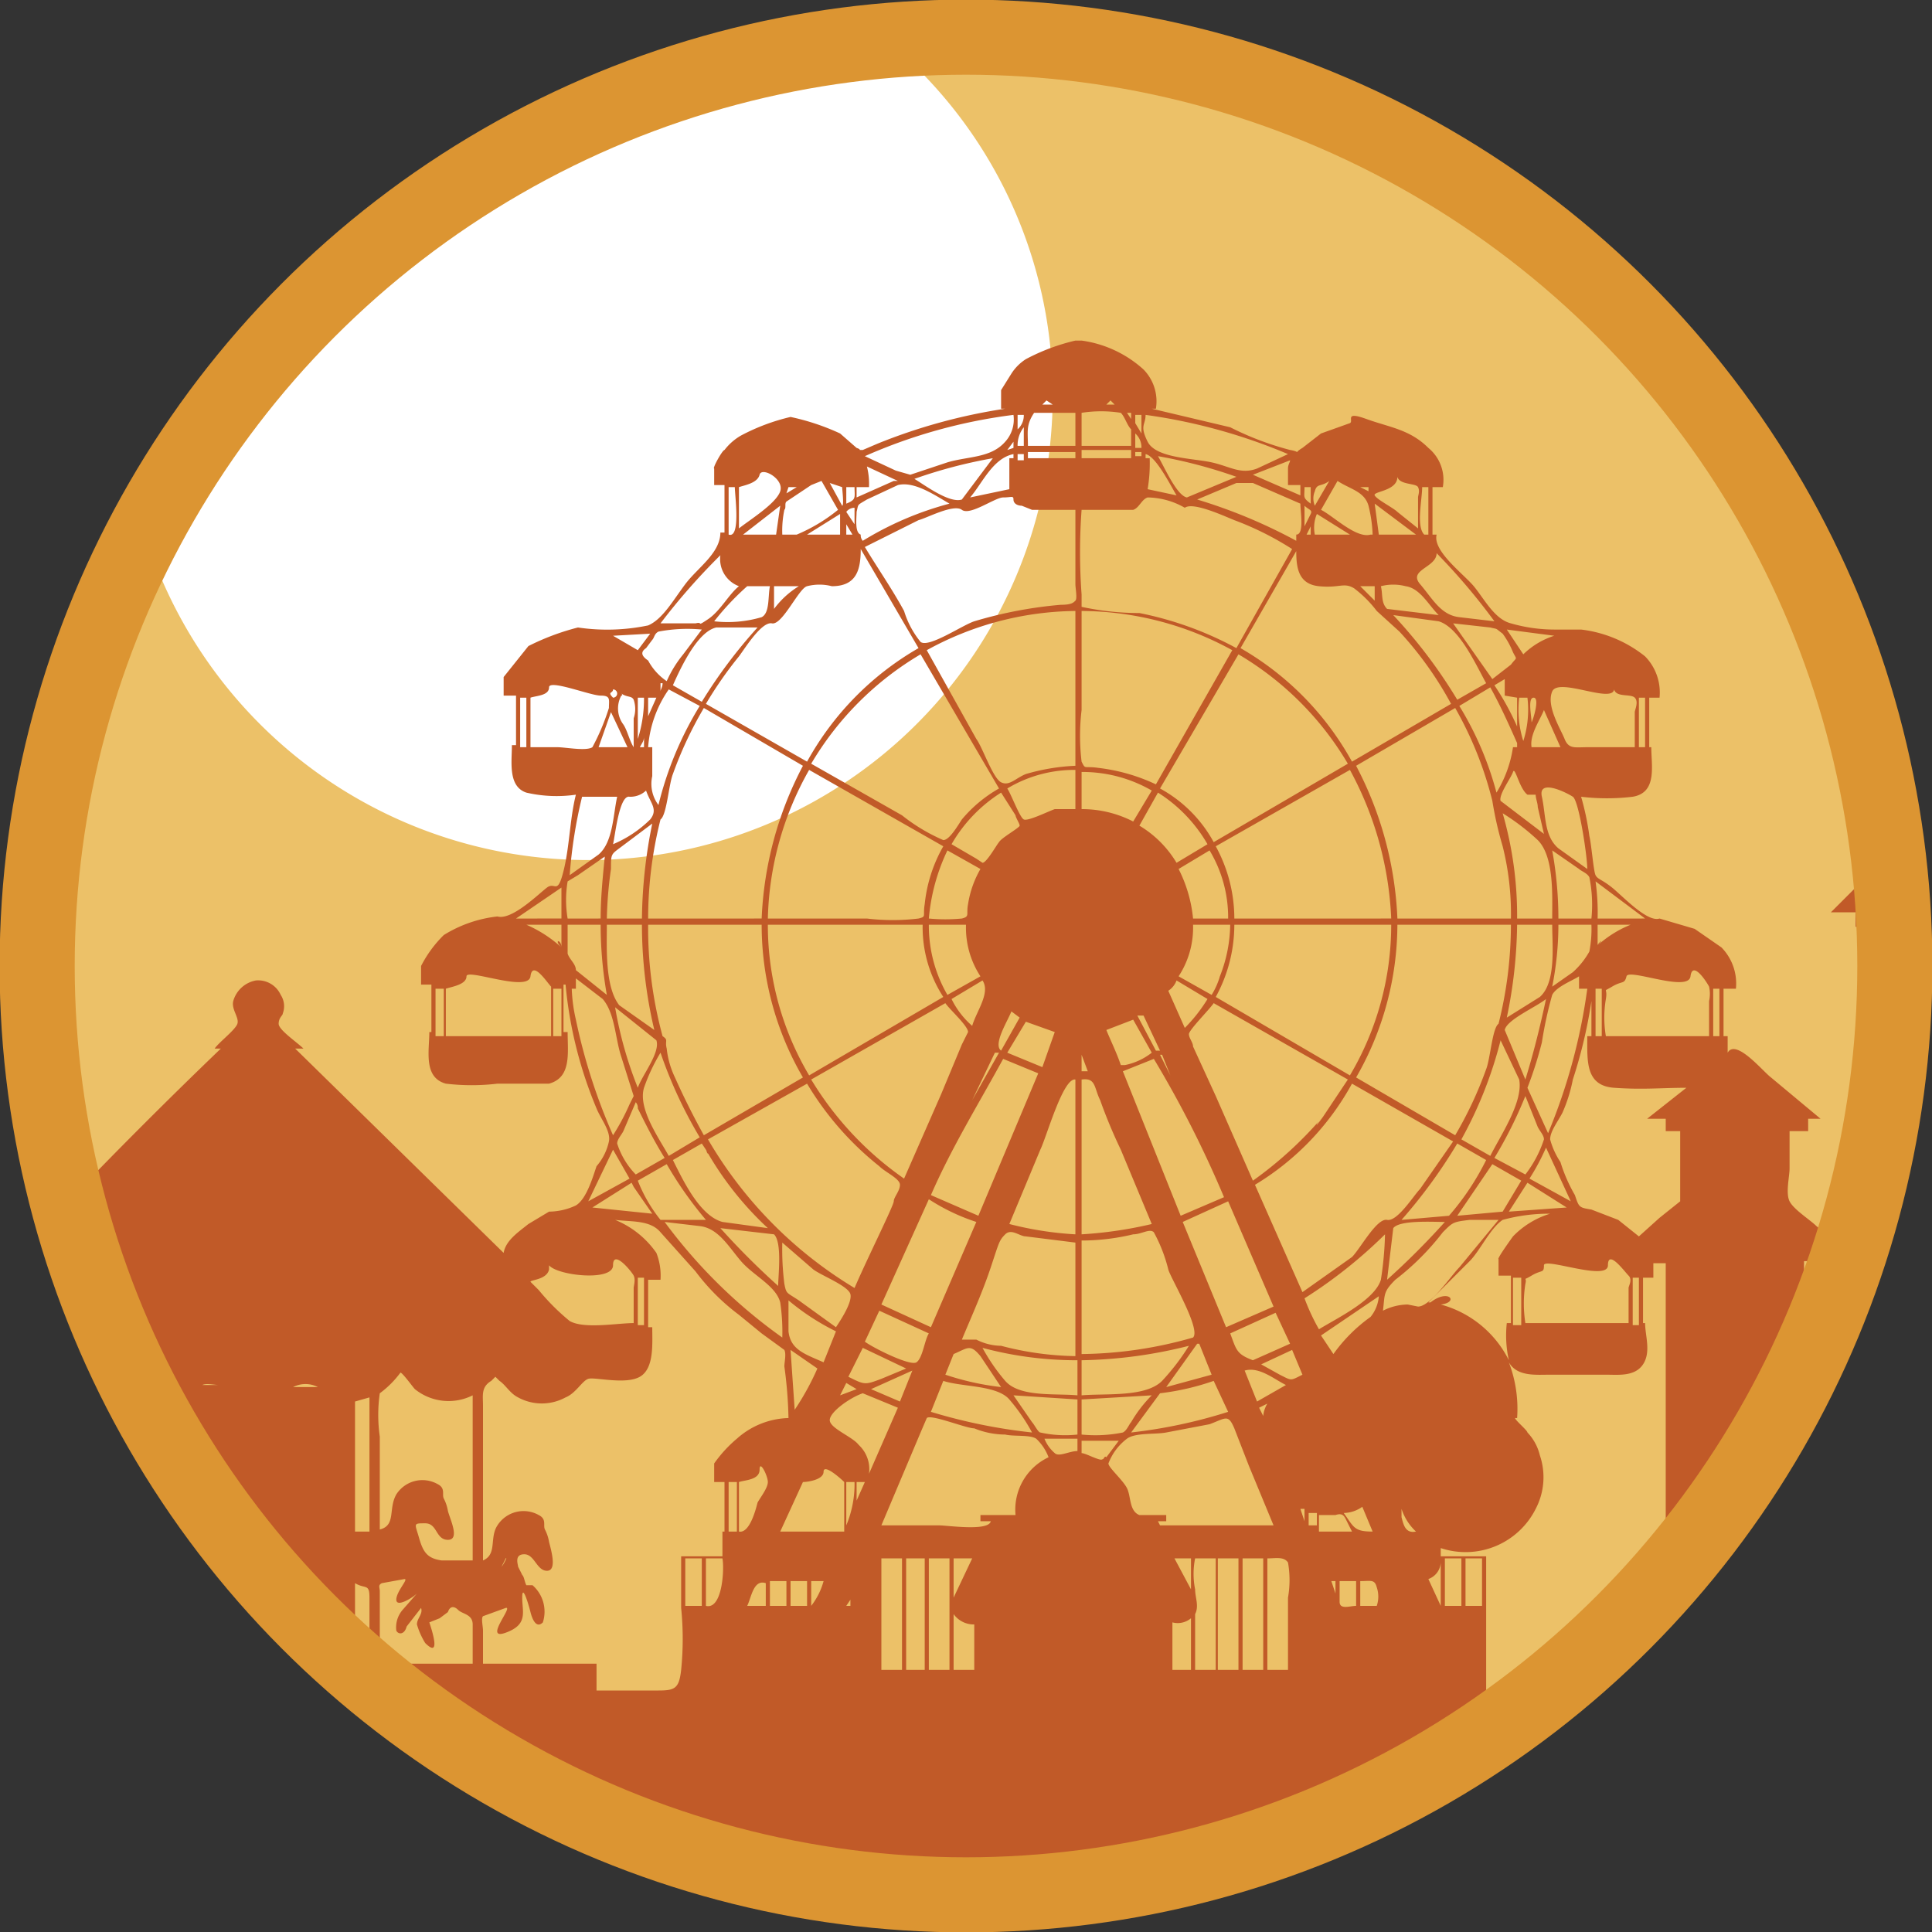 <svg id="Layer_1" data-name="Layer 1" xmlns="http://www.w3.org/2000/svg" xmlns:xlink="http://www.w3.org/1999/xlink" viewBox="0 0 93.6 93.6">
  <rect x="0" y="0" width="93.6" height="93.6" fill="#333333" stroke="none"/>
  <defs>
    <clipPath id="clip-path" transform="translate(-7.2 -3.8)">
      <circle cx="54" cy="50.6" r="45" style="fill: none"/>
    </clipPath>
  </defs>
  <g id="altamount-fair">
    <circle cx="46.8" cy="46.8" r="45" style="fill: #ecc168"/>
    <g style="clip-path: url(#clip-path)">
      <g>
        <path d="M50.2,5.8a45.1,45.1,0,0,0-36,23.8,22.5,22.5,0,0,0,44-6.7A22.2,22.2,0,0,0,50.2,5.8Z" transform="translate(-7.2 -3.8)" style="fill: #fff"/>
        <path d="M41.5,59.7l.2.4ZM84.6,49.6c.4-.4,0-.1,0,0Zm14.4,1a48.9,48.9,0,0,0-.3-5.4L95.9,48h1.2v.7h1.1V59A46,46,0,0,0,99,50.6ZM93.9,62c-.2-.4,0-1.2,0-1.6V58.6h.9V58h.6L93,56c-.4-.3-1.7-1.9-2.1-1.2V54h-.2V51.7h.6a2.5,2.5,0,0,0-.7-2l-1.3-.9-1.7-.5c-.6.2-1.8-1.1-2.3-1.5s-.7-.4-.8-.6-.2-1.5-.3-1.9a12.9,12.9,0,0,0-.4-1.9,10.5,10.5,0,0,0,2.5,0c1.2-.2.9-1.5.9-2.4h-.1V37.6h.5a2.5,2.5,0,0,0-.7-2,6.1,6.1,0,0,0-3.1-1.3H82.5a7.6,7.6,0,0,1-2.1-.3c-.8-.2-1.3-1.2-1.8-1.8s-2-1.7-1.8-2.5h-.2V27.4h.5a2,2,0,0,0-.7-1.9c-.9-.9-1.9-1-3-1.4s-.6.1-.8.2l-1.4.5-.9.7c-.5.3,0,.2-.6.1a14.5,14.5,0,0,1-2.9-1.1L63,23.6h.2a2.2,2.2,0,0,0-.6-1.9,5.6,5.6,0,0,0-3-1.4h-.3a9.9,9.9,0,0,0-2.4.9,2.3,2.3,0,0,0-.7.7l-.5.8v.9h.2a27.2,27.2,0,0,0-6.2,1.7l-.7.3c-.3,0,0,0-.3-.1l-.8-.7a11.3,11.3,0,0,0-2.4-.8,9.9,9.9,0,0,0-2.4.9,2.7,2.7,0,0,0-.8.7c-.1,0-.6.9-.5.9v.8h.5v2.3h-.2c0,1-1.1,1.7-1.7,2.5s-1.1,1.7-1.8,2a9.7,9.7,0,0,1-3.4.1,11.7,11.7,0,0,0-2.4.9l-1.2,1.5v.9h.6v2.4H32c0,.8-.2,2,.7,2.3a6.5,6.5,0,0,0,2.4.1c-.3,1.2-.3,2.5-.6,3.7s-.4.5-.8.8-1.7,1.6-2.4,1.4a6.2,6.2,0,0,0-2.6.9,5.8,5.8,0,0,0-1.1,1.5v.9h.5v2.3H28c0,.9-.3,2.2.8,2.5a10.5,10.5,0,0,0,2.5,0h2.5c1.1-.3.9-1.5.9-2.5h-.2V51.5h.1a20.3,20.3,0,0,0,1.5,6c.2.5.7,1.1.6,1.6a2.7,2.7,0,0,1-.6,1.2c-.2.6-.5,1.6-1,1.9a3.1,3.1,0,0,1-1.3.3l-1,.6c-.5.4-1.1.8-1.2,1.4L21.5,54.6h.4c-.3-.3-1.2-.9-1.2-1.2s.2-.4.2-.5a1,1,0,0,0-.1-.9,1.2,1.2,0,0,0-1.2-.7,1.4,1.4,0,0,0-1.1,1c-.1.4.3.8.2,1.1s-.9.9-1.1,1.2h.3c-2.5,2.4-5,4.9-7.4,7.4a42.5,42.5,0,0,0,3.6,9.4l.2.2a.1.1,0,0,1,0,.2A44.9,44.9,0,0,0,82.1,85.7H79.2V79.2H77v-.4a3.8,3.8,0,0,0,4.6-1.9,3.3,3.3,0,0,0,.2-2.6,2.4,2.4,0,0,0-.6-1.1c0-.1-.6-.6-.6-.7h.1a6.3,6.3,0,0,0-.4-2.7c.4.7,1.3.6,2,.6H85c.6,0,1.4.1,1.8-.5s.1-1.4.1-2h-.1V65.7h.5V65h.6V80.2A46.1,46.1,0,0,0,94.6,70V64.9h1.2v-.6h.8l-1.4-1.1C94.9,62.9,94.1,62.4,93.9,62ZM32.7,40h-.3V37.6h.3Zm-4,14h-.4V51.7h.4Zm5.2,0H28.8V51.7c.3-.1,1-.2,1-.6s3,.8,3.1,0,.8.3,1,.5Zm.5,0H34V51.7h.4Zm0-4.3a6.2,6.2,0,0,0-1.7-1.1h1.7Zm0-1.4H32.2l2.2-1.5ZM17,70.9c.2-.1.6,0,.8,0Zm61.2,8.4H79v2.3h-.8Zm-1,0H78v2.3h-.8Zm9.7-31H84.6a10.9,10.9,0,0,0-.1-1.8Zm-.7.3a5.4,5.4,0,0,0-1.6,1v-1Zm-1.7,3.1h.3V54h-.3Zm-.3-5.4a6.7,6.7,0,0,1,.1,2H82.7a18.4,18.4,0,0,0-.3-3.3l1.3.9C83.8,46,84.1,46.1,84.2,46.3ZM68.1,71.7l-.6-1.5c.7-.2,1.4.4,2,.7Zm.5.1a1.4,1.4,0,0,0-.2.6l-.2-.4Zm-1.8-3.4h0l2.2-1,.7,1.5-1.8.8C67.1,69.4,67.1,69.2,66.8,68.4ZM76.9,33.9c1,.3,1.8,2.1,2.3,3l-1.4.8a24.5,24.5,0,0,0-3.1-4.1Zm-2.5-.6c-.3-.3-.2-.7-.3-1.1a2.4,2.4,0,0,1,1.2,0c.7.1,1.1.9,1.6,1.4Zm6.3,4.3V39a12.8,12.8,0,0,0-1.1-2l.5-.3v.8Zm.5,4.7h.4c0,.2.1.4.1.6l.3,1.3-2.1-1.6c-.1-.3.5-1.1.6-1.4S80.8,42,81.2,42.3Zm-.4-4.7h.4a5,5,0,0,1-.2,2.1A5,5,0,0,1,80.8,37.6Zm.6,1.2c0-.3-.2-1.2.1-1.2S81.5,38.6,81.4,38.8Zm.6-.6h0l.8,1.8H81.4C81.3,39.4,81.8,38.7,82,38.2ZM67.9,61l-1.8-4.1L65,54.5c0-.2-.2-.4-.2-.6s1-1.2,1.2-1.5l6.5,3.7-1.2,1.8c-.5.7-.3.3-.1.1A18.7,18.7,0,0,1,67.9,61ZM63,54.8a3.1,3.1,0,0,1-1.3.6h-.2c-.2-.6-.5-1.2-.7-1.7l1.3-.5ZM62.3,53h.3l.8,1.7h-.2Zm.8,2.1a52.6,52.6,0,0,1,3.4,6.7l-2.1.9-2.8-7ZM65,48.3a6.7,6.7,0,0,0-.7-2.4l1.5-.9a6.3,6.3,0,0,1,.9,3.3Zm1.8.3a7,7,0,0,1-.5,2.5,3.6,3.6,0,0,1-.4.9l-1.6-.9a4.3,4.3,0,0,0,.7-2.5Zm-1.1,3.6a7.6,7.6,0,0,1-1.1,1.4l-.8-1.8a1,1,0,0,0,.4-.5Zm-1.8,3.7-.5-1h.1Zm2.2-3.8a7.3,7.3,0,0,0,.9-3.5h7.6a14.3,14.3,0,0,1-2,7.3Zm8.8-3.5h5.5a19.7,19.7,0,0,1-.6,4.8c-.3.2-.4,1.7-.6,2.2a18.7,18.7,0,0,1-1.5,3.2L72.9,56A14.9,14.9,0,0,0,74.9,48.6Zm5,5.6h0l.9,1.9c.2,1.1-.9,2.7-1.4,3.7L78,59A20,20,0,0,0,79.9,54.2Zm1.2,2.7h0l.6,1.5c.1.2.3.4.3.6a5.6,5.6,0,0,1-.9,1.7l-1.5-.8A21,21,0,0,0,81.1,56.9Zm0-.8-1-2.4c.1-.5,1.5-1.1,2-1.5C81.8,53.6,81.5,54.8,81.1,56.1Zm.7-4-1.6,1a23,23,0,0,0,.5-4.5h1.7c0,1,.2,2.8-.6,3.5Zm.6-3.8H80.7a17.9,17.9,0,0,0-.7-5.1,10.9,10.9,0,0,1,1.7,1.3C82.5,45.3,82.4,47.2,82.4,48.3Zm-1.7-8.5h0V40h-.2a5.8,5.8,0,0,1-.8,2.2A15.7,15.7,0,0,0,77.9,38l1.5-.9C79.9,38,80.3,38.9,80.7,39.8Zm-1.2,2.8a17.4,17.4,0,0,0,.5,2.2,13.4,13.4,0,0,1,.4,3.5H74.9a17.4,17.4,0,0,0-2-7.4h0l4.8-2.8A17.7,17.7,0,0,1,79.5,42.6Zm-4.9,5.7H67a7.3,7.3,0,0,0-.9-3.5l6.5-3.7A16.5,16.5,0,0,1,74.6,48.3ZM66,44.6A6.5,6.5,0,0,0,63.4,42l3.8-6.5a15,15,0,0,1,5.3,5.3h0Zm-.3.1h0l-1.5.9a5.2,5.2,0,0,0-1.8-1.8l.9-1.6A7.2,7.2,0,0,1,65.7,44.7Zm-3.6-1.1a5.4,5.4,0,0,0-2.5-.6V41.2a6.7,6.7,0,0,1,3.4.9ZM59.9,55.7h-.3v-.8Zm.6,1.4h0a24.4,24.4,0,0,0,1,2.4L63,63.1a19.9,19.9,0,0,1-3.4.5V56.1C60.3,56,60.2,56.5,60.5,57.1Zm1.6,6.5c.4,0,.8-.3,1-.1a7.5,7.5,0,0,1,.7,1.8c.1.4,1.6,2.9,1.2,3.3a20.2,20.2,0,0,1-5.4.8V63.9a10.7,10.7,0,0,0,2.5-.3Zm3.1,5.3h.1l.6,1.5-2.2.6Zm-.4.1a10.9,10.9,0,0,1-1.3,1.7c-.8.8-2.7.6-3.9.7V69.7A22.5,22.5,0,0,0,64.8,69ZM63,71.4a6.4,6.4,0,0,0-1,1.3c-.1.1-.2.4-.4.5a6.7,6.7,0,0,1-2,.1V71.6Zm.4-.1a12.2,12.2,0,0,0,2.6-.6h0l.7,1.5a24.6,24.6,0,0,1-4.7,1Zm3.2-3.2L64.5,63l2.2-1,2.2,5.1ZM68,61.2a13,13,0,0,0,4.7-4.9l4.9,2.8L76,61.4c-.3.3-1.1,1.6-1.6,1.5s-1.3,1.4-1.7,1.8l-2.4,1.7Zm6.7,2.1c.3-.4,1.9-.3,2.5-.3a37,37,0,0,1-2.8,2.8Zm.4-.4a25.1,25.1,0,0,0,2.7-3.7l1.4.8a12.7,12.7,0,0,1-1.8,2.7Zm4.4-2.7,1.4.8L80,62.5l-2.2.2Zm1.7.9,1.9,1.2-2.8.2Zm.1-.2a10.9,10.9,0,0,0,.8-1.5L83.3,62Zm-.1-4.4a18.7,18.7,0,0,0,.7-2.2,18.9,18.9,0,0,1,.5-2.3c.2-.4,1-.7,1.3-.9v.6h.4a27.9,27.9,0,0,1-1.9,7Zm2.2-5.6h0l-1,.7a15.3,15.3,0,0,0,.3-3h1.6a5.7,5.7,0,0,1-.1,1.3A3.9,3.9,0,0,1,83.4,50.9Zm.7-5-1.4-1c-.7-.6-.6-1.6-.8-2.5s1.2-.2,1.5,0S84.1,45.3,84.1,45.9Zm2.5-8.3h.3V40h-.3Zm-1.2-.4h0c.1.4.8.2,1,.4s0,.6,0,.7V40H84.1c-.6,0-.9.1-1.1-.4s-.9-1.6-.6-2.3S85.3,37.9,85.4,37.2Zm-2.9-2.6a3.8,3.8,0,0,0-1.5.9l-.8-1.2ZM80,34.5h0a4.1,4.1,0,0,1,.5.9c.2.4.2.2-.1.6h0l-.9.7L77.6,34l1.8.2C79.8,34.3,79.6,34.2,80,34.5Zm-3.9-7.1h.3v2.3h-.2C75.8,29.3,76.1,28,76.1,27.4Zm.7,3.2h0a30.4,30.4,0,0,1,2.8,3.3l-1.7-.2c-.9-.1-1.3-.9-1.9-1.6S76.8,31.3,76.8,30.6Zm-1.9-3.7h0c.1.4.9.3,1,.5s0,.4,0,.5v1.5l-1-.8c-.2-.2-1-.6-1.1-.8S74.9,27.6,74.9,26.9Zm.9,2.8H74l-.2-1.5Zm-2.3-2.3v.2l-.4-.2Zm0,.9h0a6.8,6.8,0,0,1,.2,1.4h-.1c-.7.2-1.8-.9-2.4-1.2l.8-1.4C72.6,27.5,73.3,27.6,73.5,28.3Zm.3,3.9v.7l-.7-.7Zm-1.2-2.5H70.9a1.7,1.7,0,0,1,.1-1h0Zm-.8-3.5Zm-.9,1.4h0c.1-.4.3-.2.7-.5l-.7,1.2A.9.9,0,0,1,70.9,27.6Zm-.2,1.1-.3.6v-1c.2.2.4.2.3.4Zm0,.6v.4h-.2Zm-.3-1.9h.3v.8C70.3,27.9,70.4,27.9,70.4,27.4Zm.7,4.8c1,.1,1.2-.2,1.7.1a5.7,5.7,0,0,1,1.1,1.1l1.1,1a17.2,17.2,0,0,1,2.5,3.5l-4.8,2.8a14.3,14.3,0,0,0-5.4-5.5L70,30.5C70,31.3,70.1,32.1,71.1,32.2ZM70,29.7V30a25.5,25.5,0,0,0-4.8-2l1.9-.8h.8l2.3,1C70.2,28.6,70.4,29.7,70,29.7ZM62.7,26v-.2c.5.1,1.2,1.5,1.5,2l-1.4-.3a7.6,7.6,0,0,0,.1-1.5Zm.6-.1h0a23.6,23.6,0,0,1,3.8,1l-2.4,1C64.2,27.8,63.6,26.4,63.3,25.9Zm6.4.2c0,.1-.1.2-.1.4v.8h.6v.5l-2.3-1Zm-7-2.2h0a27.2,27.2,0,0,1,6.9,1.9l-1.5.7c-.8.3-1.3-.1-2.2-.3s-2.7-.2-3.1-1S62.7,24.4,62.7,23.9Zm-.5,0h.3v.9l-.3-.5Zm0,.9a.9.9,0,0,1,.3.7h-.3Zm0,.9h.3v.2h-.3ZM62,23.8v.3l-.2-.3Zm-1-.6.2.2h-.4Zm-1.4.6a6.1,6.1,0,0,1,1.9,0h0c.2.2.3.6.5.8v.8H59.6Zm0,1.8H62V26H59.6Zm0,2.9h2.5c.3-.1.4-.5.7-.6a3.7,3.7,0,0,1,1.8.5c.4-.3,1.9.4,2.4.6a14.7,14.7,0,0,1,2.8,1.4l-2.7,4.8a16.6,16.6,0,0,0-4.7-1.7,13.3,13.3,0,0,1-2.8-.3v-.6A28.1,28.1,0,0,1,59.6,28.5ZM45.4,68.3V66.8a11.4,11.4,0,0,0,2.3,1.5l-.6,1.5C46.2,69.4,45.5,69.2,45.4,68.3Zm1.4,1.8a12.8,12.8,0,0,1-1.1,2l-.2-2.9Zm-.9-3.3c-.6-.4-.6-.3-.7-.8a13.4,13.4,0,0,1-.1-2l1.5,1.3c.4.3,1.7.8,1.8,1.2s-.5,1.3-.7,1.6ZM37.3,37.4h0c.3.2.5.1.6.3a1.4,1.4,0,0,1,0,.9V40c-.2-.3-.3-.8-.5-1.1a1.3,1.3,0,0,1-.1-1.4S37.4,37.5,37.3,37.4Zm.3,2.6H36.2l.6-1.7Zm.1,2.4h0a1.1,1.1,0,0,0,.8-.3c.2.6.6.9.2,1.4a5.7,5.7,0,0,1-1.8,1.2C37,44.3,37.2,42.3,37.7,42.4Zm.4-2.8v-2h.3A6.4,6.4,0,0,1,38.1,39.6Zm.3-.1V40h-.2c.1-.2.2-.3.2-.5Zm1.2-2.3h0l1.5.8a16.8,16.8,0,0,0-2,4.8,1.7,1.7,0,0,1-.3-1.4V40h-.2A5.6,5.6,0,0,1,39.6,37.2Zm-1,1.3v-.9H39Zm.6-1.2v-.4h.1C39.3,37.1,39.2,37.2,39.2,37.3Zm7.1-5.1a2.4,2.4,0,0,1,1.2,0c1.2,0,1.4-.8,1.4-1.8l2.8,4.8a14.3,14.3,0,0,0-5.4,5.5l-4.9-2.8A18.8,18.8,0,0,1,43,35.6c.3-.4,1.1-1.7,1.6-1.6S45.9,32.3,46.3,32.2Zm0-2.5,1.6-1v1ZM55.7,71a13.1,13.1,0,0,1-2.7-.6l.4-1c.7-.3.8-.5,1.3.1h0Zm-1.2-2.3h-.7c.5-1.2,1-2.3,1.4-3.5s.4-1.3.7-1.6.7.1,1,.1l2.4.3v5.5a14.9,14.9,0,0,1-3.6-.5h0A2.7,2.7,0,0,1,54.5,68.7ZM42.2,63c-1.1-.3-1.9-2-2.4-3l1.4-.8.2.3a15.7,15.7,0,0,0,3,3.8Zm2.5.6c.4.4.2,2,.2,2.5a37,37,0,0,1-2.8-2.8Zm-5.1-3.8c-.5-.9-1.5-2.3-1.2-3.3a8.9,8.9,0,0,1,.8-1.7,21.7,21.7,0,0,0,1.9,4.1h0Zm1.7-1c-.5-.9-1-1.9-1.4-2.8a4.3,4.3,0,0,1-.4-1.4c-.1-.4.1-.4-.2-.6a20,20,0,0,1-.7-5.4h5.5a14.7,14.7,0,0,0,2,7.4Zm13.5-7.5c.4.6-.3,1.5-.5,2.2a4.1,4.1,0,0,1-1-1.3Zm-1.7.7a6.7,6.7,0,0,1-.9-3.4H54a4.3,4.3,0,0,0,.7,2.5Zm2.3,2.8h.2l-1.3,2.3Zm.8-2,.4.3-.9,1.6C55.3,54.4,56,53.3,56.2,52.8Zm.7.5,1.4.5-.6,1.7L56,54.8Zm-1.3-8.7h0c-.1.1-.6,1-.8,1l-.3-.2-1.2-.7a7.2,7.2,0,0,1,2.4-2.5l.7,1.1c0,.1.2.4.2.5S55.7,44.4,55.6,44.6Zm-.9,1.3a4.9,4.9,0,0,0-.6,1.7c-.1.5.1.6-.3.7a8.5,8.5,0,0,1-1.6,0,9.5,9.5,0,0,1,.9-3.3ZM52,47.6c-.1.6.1.6-.3.7a10.5,10.5,0,0,1-2.5,0H44.4a15.3,15.3,0,0,1,2-7.2l6.5,3.7A7.1,7.1,0,0,0,52,47.6Zm-7.9.7H38.6a19.7,19.7,0,0,1,.6-4.8c.3-.2.4-1.7.6-2.2a18.7,18.7,0,0,1,1.5-3.2l4.8,2.8A17.4,17.4,0,0,0,44.1,48.3Zm.3.3h7.5a6.2,6.2,0,0,0,1,3.5l-6.5,3.8A14.3,14.3,0,0,1,44.4,48.6Zm2.1,7.5L53,52.4c.2.3,1.1,1.1,1.1,1.4l-.3.6-1,2.4L51,60.9a15.8,15.8,0,0,1-4.5-4.8Zm9.3-1h0l1.7.7-2.9,6.9-2.3-1C53.3,59.4,54.6,57.3,55.8,55.1Zm.3,8h0l1.5-3.6c.3-.6,1.1-3.5,1.7-3.4v7.5A16.4,16.4,0,0,1,56.1,63.1ZM59.3,43h-1c-.3.1-1.3.6-1.5.5s-.6-1.2-.8-1.5a6.3,6.3,0,0,1,3.3-.9Zm0-2.1a10,10,0,0,0-2.4.4h0c-.5.2-.8.6-1.2.4s-.9-1.7-1.2-2.1l-2.4-4.3a15.2,15.2,0,0,1,7.2-1.9ZM55.6,42a6.5,6.5,0,0,0-1.8,1.5c-.2.3-.6,1-.9,1a8.8,8.8,0,0,1-2-1.2l-4.4-2.5a15,15,0,0,1,5.3-5.3ZM44.7,33.3V32.2h1.2A4.3,4.3,0,0,0,44.7,33.3Zm.1-3.6H43.2L45,28.3Zm-1.4,2.5h1.1c-.1.5,0,1.3-.4,1.5a5.8,5.8,0,0,1-2.3.2A12.9,12.9,0,0,1,43.4,32.2Zm-1.5,2h2a24.2,24.2,0,0,0-2.7,3.6L39.8,37C40.2,36.1,41,34.4,41.9,34.2ZM37.2,44.9h0l1.6-1.2a24,24,0,0,0-.5,4.6H36.6a19.4,19.4,0,0,1,.2-2.4C36.8,45.2,36.8,45.2,37.2,44.9Zm-.6,3.7h1.7a22.2,22.2,0,0,0,.6,5.1l-1.7-1.2C36.5,51.6,36.6,49.7,36.6,48.6ZM39,54.2c.2.6-.7,1.7-.9,2.3A19,19,0,0,1,37,52.6Zm-.9,3.3c.4.8.8,1.6,1.3,2.4l-1.4.8a3.8,3.8,0,0,1-.9-1.5c0-.2.2-.4.3-.6l.6-1.4A.4.4,0,0,1,38.1,57.5Zm-.2,3.8.9,1.3-2.9-.3,1.9-1.2Zm.2-.3,1.4-.8a18.5,18.5,0,0,0,1.9,2.7H39.2A7.2,7.2,0,0,1,38.1,61Zm3,2.2c.9.1,1.4,1,2,1.7s1.7,1.2,1.9,2a9.7,9.7,0,0,1,.1,1.7A25.2,25.2,0,0,1,39.4,63Zm.4-4.2h0l4.8-2.7a14.8,14.8,0,0,0,3.5,4c.3.3,1,.6,1,.9s-.3.6-.3.8-1.3,2.8-1.9,4.2A20.4,20.4,0,0,1,41.5,59Zm6.7,11.8.5.3-.8.3Zm.1-.3h0l.7-1.4,2.1,1-1.2.5C49.1,70.9,49.1,70.9,48.3,70.5Zm3.1-.3-.6,1.5-1.4-.6Zm-2.3-1.4h0l.7-1.5,2.4,1.1c-.2.3-.3,1.2-.6,1.4S49.5,69.1,49.1,68.8Zm.8-1.8,2.3-5.1A9.7,9.7,0,0,0,54.5,63l-2.2,5.1Zm3,3.7c.9.3,2.6.2,3.2.9a9.1,9.1,0,0,1,1.1,1.6,26.6,26.6,0,0,1-4.9-1Zm3.4.7,3.1.2v1.7a5.5,5.5,0,0,1-1.8-.1c-.1,0-.3-.4-.4-.5Zm-.4-.7h0a9.1,9.1,0,0,1-1.1-1.6,17.6,17.6,0,0,0,4.6.6v1.7C58.3,71.3,56.6,71.5,55.9,70.7Zm2-47.5.3.2h-.5Zm-.6.6h2v1.6H57C57,24.7,56.9,24.4,57.3,23.8Zm2,2.2H57v-.3h2.3Zm-2.8-2.1h.3a.9.9,0,0,1-.3.7Zm.3.6h0v.9h-.3A1.4,1.4,0,0,1,56.8,24.5Zm-.3,1.3h.3v.3h-.3Zm.2,2.5.5.2h2.1v3.6c0,.2.1.7,0,.8s-.2.2-.7.2a20.7,20.7,0,0,0-4.2.8c-.6.2-2.2,1.3-2.6,1a4.4,4.4,0,0,1-.8-1.5c-.6-1.1-1.3-2.1-1.9-3.1L51.7,29c.4-.1,1.7-.8,2.1-.5s1.6-.6,2-.6.5-.1.5.1S56.5,28.3,56.7,28.3Zm-.4-2.5V26h-.2v1.5l-1.9.4C54.8,27.2,55.3,26,56.3,25.8Zm-.3-.2.3-.4v.3ZM53.8,28c-.6.2-1.8-.7-2.3-1a23.6,23.6,0,0,1,3.8-1Zm2.5-4.1h0a1.6,1.6,0,0,1-.4,1.3c-.7.8-1.8.7-2.8,1l-1.8.6-.7-.2-1.5-.7A25.7,25.7,0,0,1,56.3,23.9Zm-7.6,3.5h.6a3.4,3.4,0,0,0-.1-1l1.5.7h-.2l-1.8.8Zm0,1.2c.1-.4,0-.3.5-.6l1.5-.7c.8-.2,1.8.5,2.5.9A15.7,15.7,0,0,0,49,30a.4.4,0,0,1-.1-.3C48.6,29.6,48.7,28.9,48.7,28.6Zm-.5-1.2h.4c0,.5.1.6-.4.8Zm.4,1h0v.8l-.4-.6A.5.5,0,0,1,48.6,28.4Zm-.4.8.3.5h-.3ZM48,27.4c0,.1.1.9,0,.9l-.6-1.1Zm-2.6,0h.4l-.5.3Zm-.2,1.1c.1-.1,0-.3.1-.4l1.2-.8.5-.2.8,1.4a8.2,8.2,0,0,1-2,1.2h-.7a4.9,4.9,0,0,1,.1-1.2ZM43,27.4c.3-.1.9-.2,1-.6s1.2.2,1,.8-1.5,1.4-2,1.8Zm-.5,0h.3c0,.4.3,2.5-.3,2.3Zm-.4,3.3a1.4,1.4,0,0,0,.9,1.5c-.5.4-.9,1.2-1.5,1.6s-.2.1-.6.2H39.2A31.1,31.1,0,0,1,42.1,30.7Zm-3,3.7h0a7.4,7.4,0,0,1,2.1-.1l-.9,1.2a5.7,5.7,0,0,0-.8,1.3,2.8,2.8,0,0,1-.9-1c-.3-.2-.4-.4-.1-.6l.3-.4C38.9,34.7,38.9,34.5,39.1,34.4Zm-.4.1-.6.8-1.2-.7Zm-1.8,2.7a.2.2,0,1,1,0,.4C36.6,37.3,36.9,37.4,36.9,37.2ZM34.2,40H32.9V37.6c.3-.1.9-.1.9-.5s2,.4,2.5.4.4.2.4.6a10.8,10.8,0,0,1-.8,1.9C35.6,40.2,34.6,40,34.2,40Zm1.2,2.4h1.7c-.2.9-.2,2.2-.9,2.8l-1.4,1A23.2,23.2,0,0,1,35.4,42.4Zm-.7,4.1.5-.3,1.3-.9c-.1,1-.2,2-.2,3H34.7A5.4,5.4,0,0,1,34.7,46.5Zm0,2.1h1.6a19.5,19.5,0,0,0,.3,3.4l-1.5-1.2c0-.3-.3-.5-.4-.8Zm.4,4.6h0a7.7,7.7,0,0,1-.2-1.5h.2v-.5l1.3,1c.6.7.6,1.9.9,2.8l.6,1.9-.2.4a10.9,10.9,0,0,1-.8,1.5A28.1,28.1,0,0,1,35.1,53.2Zm1.8,6.3.8,1.4-2,1.1Zm-3.1,5.8h0v-.2c.4.5,3.1.8,3.1,0s.9.3,1,.5,0,.5,0,.6v1.7c-.8,0-2.4.3-3.1-.1a10.6,10.6,0,0,1-1.5-1.5l-.4-.4C32.9,65.8,33.7,65.8,33.8,65.3ZM21.4,71a1.3,1.3,0,0,1,1.2,0Zm3,.7.7-.2V78h-.7Zm.7,12.7H25v-.5h-.6V80.5c.5.3.7,0,.7.7Zm.5-13.1a4.7,4.7,0,0,0,1-1c.1,0,.6.7.7.8a2.6,2.6,0,0,0,2.8.3v8H28.6c-.7-.1-.9-.4-1.1-1.1s-.3-.7.3-.7.5.8,1.1.8.1-1,0-1.4a2,2,0,0,0-.2-.6c-.1-.2.1-.5-.3-.7a1.5,1.5,0,0,0-2,.5c-.4.7,0,1.5-.8,1.7V73.4A7.4,7.4,0,0,1,25.6,71.3Zm4.5,13.1H25.6V80.9c0-.2-.1-.3.1-.4l1.1-.2c.2,0-.4.6-.4,1s.8-.1,1-.3l-.7.8a1.3,1.3,0,0,0-.3,1c.1.2.4.2.5-.2l.7-.9c.1.3-.2.5-.2.8a3.6,3.6,0,0,0,.4.9c.8.8.3-.7.2-1l.5-.2.4-.3c.1-.3.3-.3.5-.1s.7.2.7.7Zm11.1-2.8h-.8V79.3h.8Zm.2,0V79.3h.8C42.3,79.8,42.2,81.8,41.4,81.6Zm.4-6.9v.9h.5V78h-.1v1.2h-2v2.5a15,15,0,0,1,0,3c-.1.9-.3,1-1.1,1h-3V84.4H30.6V82.8c0-.2-.1-.6,0-.7l1.1-.4c.4-.1-1.1,1.6,0,1.2s.8-1,.8-1.7.3.3.4.7.3.8.6.5a1.7,1.7,0,0,0-.5-1.8h-.3c-.1-.2-.1-.4-.2-.5l-.2-.4c0-.1-.2-.6.3-.6s.6.8,1.1.8.2-1,.1-1.4a2,2,0,0,0-.2-.6c-.1-.2.1-.5-.3-.7a1.5,1.5,0,0,0-2,.5c-.4.6,0,1.4-.7,1.7V71.9c0-.5-.1-.9.4-1.2l.2-.2.2.2c.3.2.5.6.9.8a2.4,2.4,0,0,0,2.3,0c.5-.2.8-.8,1.1-.9s1.8.3,2.5-.1.6-1.6.6-2.4h-.2V65.8h.6a3,3,0,0,0-.2-1.3,4.5,4.5,0,0,0-2-1.6c.8.1,1.7,0,2.2.6l1.7,1.9A10.4,10.4,0,0,0,43,67.5l1.1.9,1.1.8c.1.2,0,.6,0,.8a21.1,21.1,0,0,1,.2,2.5,3.9,3.9,0,0,0-2.5,1,6.3,6.3,0,0,0-1.1,1.2ZM31.3,80.1l.2-.3Zm.2-.4.2-.4C31.8,79.2,31.6,79.6,31.5,79.7ZM38.1,68V65.7h.3V68Zm4.8,10h-.4V75.6h.4Zm1.4,3.6h-.9c.2-.4.3-1.3.9-1.1Zm-.4-5c-.1.4-.4,1.5-.9,1.4V75.6c.3-.1,1-.1,1-.6s.4.3.4.6S44,76.4,43.9,76.6Zm1.4,5h-.8V80.4h.8Zm1,0h-.8V80.4h.8Zm.2,0V80.4h.6A3.4,3.4,0,0,1,46.5,81.6ZM48.1,78H45l1.1-2.4c.2,0,1-.1,1-.5s.8.3,1,.5V78Zm.3,3.6h-.2l.2-.3Zm-.2-3.9V75.6h.4A5.2,5.2,0,0,1,48.2,77.7Zm.5-1.2v-.9h.4Zm.1-2.7c-.3-.4-1.4-.8-1.4-1.2s1-1.1,1.6-1.3l1.7.7-1.4,3.2A1.6,1.6,0,0,0,48.8,73.8Zm2.1,10.9h-1V79.3h1Zm1.1,0h-.9V79.3H52Zm1.2,0h-1V79.3h1Zm1.2,0h-1V82a1.2,1.2,0,0,0,1,.5Zm-1-3.5V79.3h.9Zm3-4H54.7v.3h.5c-.1.5-2.1.2-2.5.2H49.9l1.9-4.5.3-.7c.2-.2,1.9.5,2.3.5a4,4,0,0,0,1.5.3c.4.1,1.2,0,1.5.2a2.4,2.4,0,0,1,.6.9A2.8,2.8,0,0,0,56.4,77.2Zm3-3.1c-.4,0-.9.3-1.1.1h0a1.8,1.8,0,0,1-.5-.7h1.6Zm.2-35.9V33.4a15.3,15.3,0,0,1,7.3,1.9l-3.7,6.5a9,9,0,0,0-2.8-.8c-.7-.1-.6.1-.8-.3A10.5,10.5,0,0,1,59.6,38.2Zm1,36.3h0c-.1.1-.8-.3-1-.3v-.6h1.8l-.6.8C60.7,74.3,60.7,74.5,60.6,74.5Zm2.7,3h.4v-.3H62.4c-.5-.2-.4-.9-.6-1.3s-.9-1-.9-1.2a2.7,2.7,0,0,1,.9-1.2c.4-.3,1.4-.2,1.9-.3l2.1-.4c.8-.3.9-.5,1.2.2l.7,1.8,1.2,2.9H63.4Zm1.6,1.8v1.5l-.8-1.5Zm0,5.4H64V82.4a1,1,0,0,0,.9-.2Zm1.2,0h-1V82c.2-.4,0-.8,0-1.2a3.8,3.8,0,0,1,0-1.5h1Zm1.1,0h-1V79.3h1Zm1.2,0h-1V79.3h1Zm1.2-3.5h0v3.5h-1V79.3c.4,0,.8-.1,1,.2A4.9,4.9,0,0,1,69.6,81.2Zm-.4-10.8h0l-.9-.5,1.5-.7.5,1.2C69.7,70.7,69.8,70.7,69.2,70.4Zm1.2,7.1-.2-.6h.2Zm.6.2h-.4v-.6H71Zm1.4-.3.3.6H71.1v-.8h.8C72.2,77.1,72.3,77.2,72.4,77.4Zm-.1-.3a1.6,1.6,0,0,0,.9-.3l.5,1.2c-.9,0-.9-.2-1.4-.9ZM71.9,81l-.2-.6h.2Zm1,.6c-.3,0-.8.2-.8-.2v-1h.8Zm1,0h-.8V80.4c.5,0,.7-.1.8.3A1.4,1.4,0,0,1,73.9,81.6Zm-.3-14h0a7.7,7.7,0,0,0-1.8,1.8l-.6-.9L74,66.6A1.8,1.8,0,0,1,73.6,67.6Zm-2.5.6h0a10.1,10.1,0,0,1-.7-1.5,23.1,23.1,0,0,0,3.9-3.1,16.4,16.4,0,0,1-.2,2.2C73.8,66.8,71.9,67.7,71.1,68.2Zm4,9.1h0v-.4a2.6,2.6,0,0,0,.7,1.1C75.3,78.1,75.2,77.7,75.1,77.3ZM75.4,67a2.7,2.7,0,0,0-1.2.3c.1-.8,0-.9.6-1.5a12.5,12.5,0,0,0,2.3-2.3c.5-.5.5-.5,1.3-.6h1.4l-1.9,2.3c-.4.4-1.4,1.9-2,1.9ZM77,81.6l-.6-1.3a.9.9,0,0,0,.6-.8Zm3.4-16v2.3h-.2a5.5,5.5,0,0,0,.1,1.8A5.2,5.2,0,0,0,77,67c.9-.1.4-.8-.5-.1h-.1l2-2h0c.5-.5,1-1.6,1.6-2a8.5,8.5,0,0,1,2.3-.3,4.2,4.2,0,0,0-1.8,1.1s-.8,1.1-.7,1.1v.8Zm.5,2.4h-.4V65.7h.4Zm5.2-1.8v1.7h-5a6.1,6.1,0,0,1,0-1.9c.1-.4-.2-.1.3-.4s.6-.1.6-.5,3.1.8,3.1,0,.8.3,1,.5S86.1,66.1,86.1,66.2Zm.5,1.8h-.3V65.7h.3Zm1.3-10v.6h.7V62l-1,.8-1,.9-1-.8-1.3-.5c-.6-.1-.6-.1-.8-.7a7.7,7.7,0,0,1-.7-1.6,3.7,3.7,0,0,1-.5-1.1c0-.4.4-.9.6-1.3a7.5,7.5,0,0,0,.5-1.6,23.4,23.4,0,0,0,.9-3.8V54h-.2c0,1.2-.1,2.4,1.3,2.5s2.3,0,3.5,0L87,58ZM90,52.3V54H85a5.4,5.4,0,0,1,0-1.8c.1-.6-.2-.3.3-.6s.6-.1.7-.5,3,.8,3.1,0,.8.3.9.5A1.6,1.6,0,0,1,90,52.3Zm.5,1.7h-.3V51.7h.3Zm5.4,13v-.3l-.7.3ZM41.5,59.7v-.2C41.4,59.4,41.4,59.6,41.5,59.7ZM75.4,67Zm-41-17.3c0-.4-.4-.4,0,0Z" transform="translate(-7.2 -3.8)" style="fill: #c15a28"/>
      </g>
    </g>
    <circle cx="46.8" cy="46.8" r="45" style="fill: none;stroke: #dc9532;stroke-miterlimit: 10;stroke-width: 3.638px"/>
  </g>
</svg>
